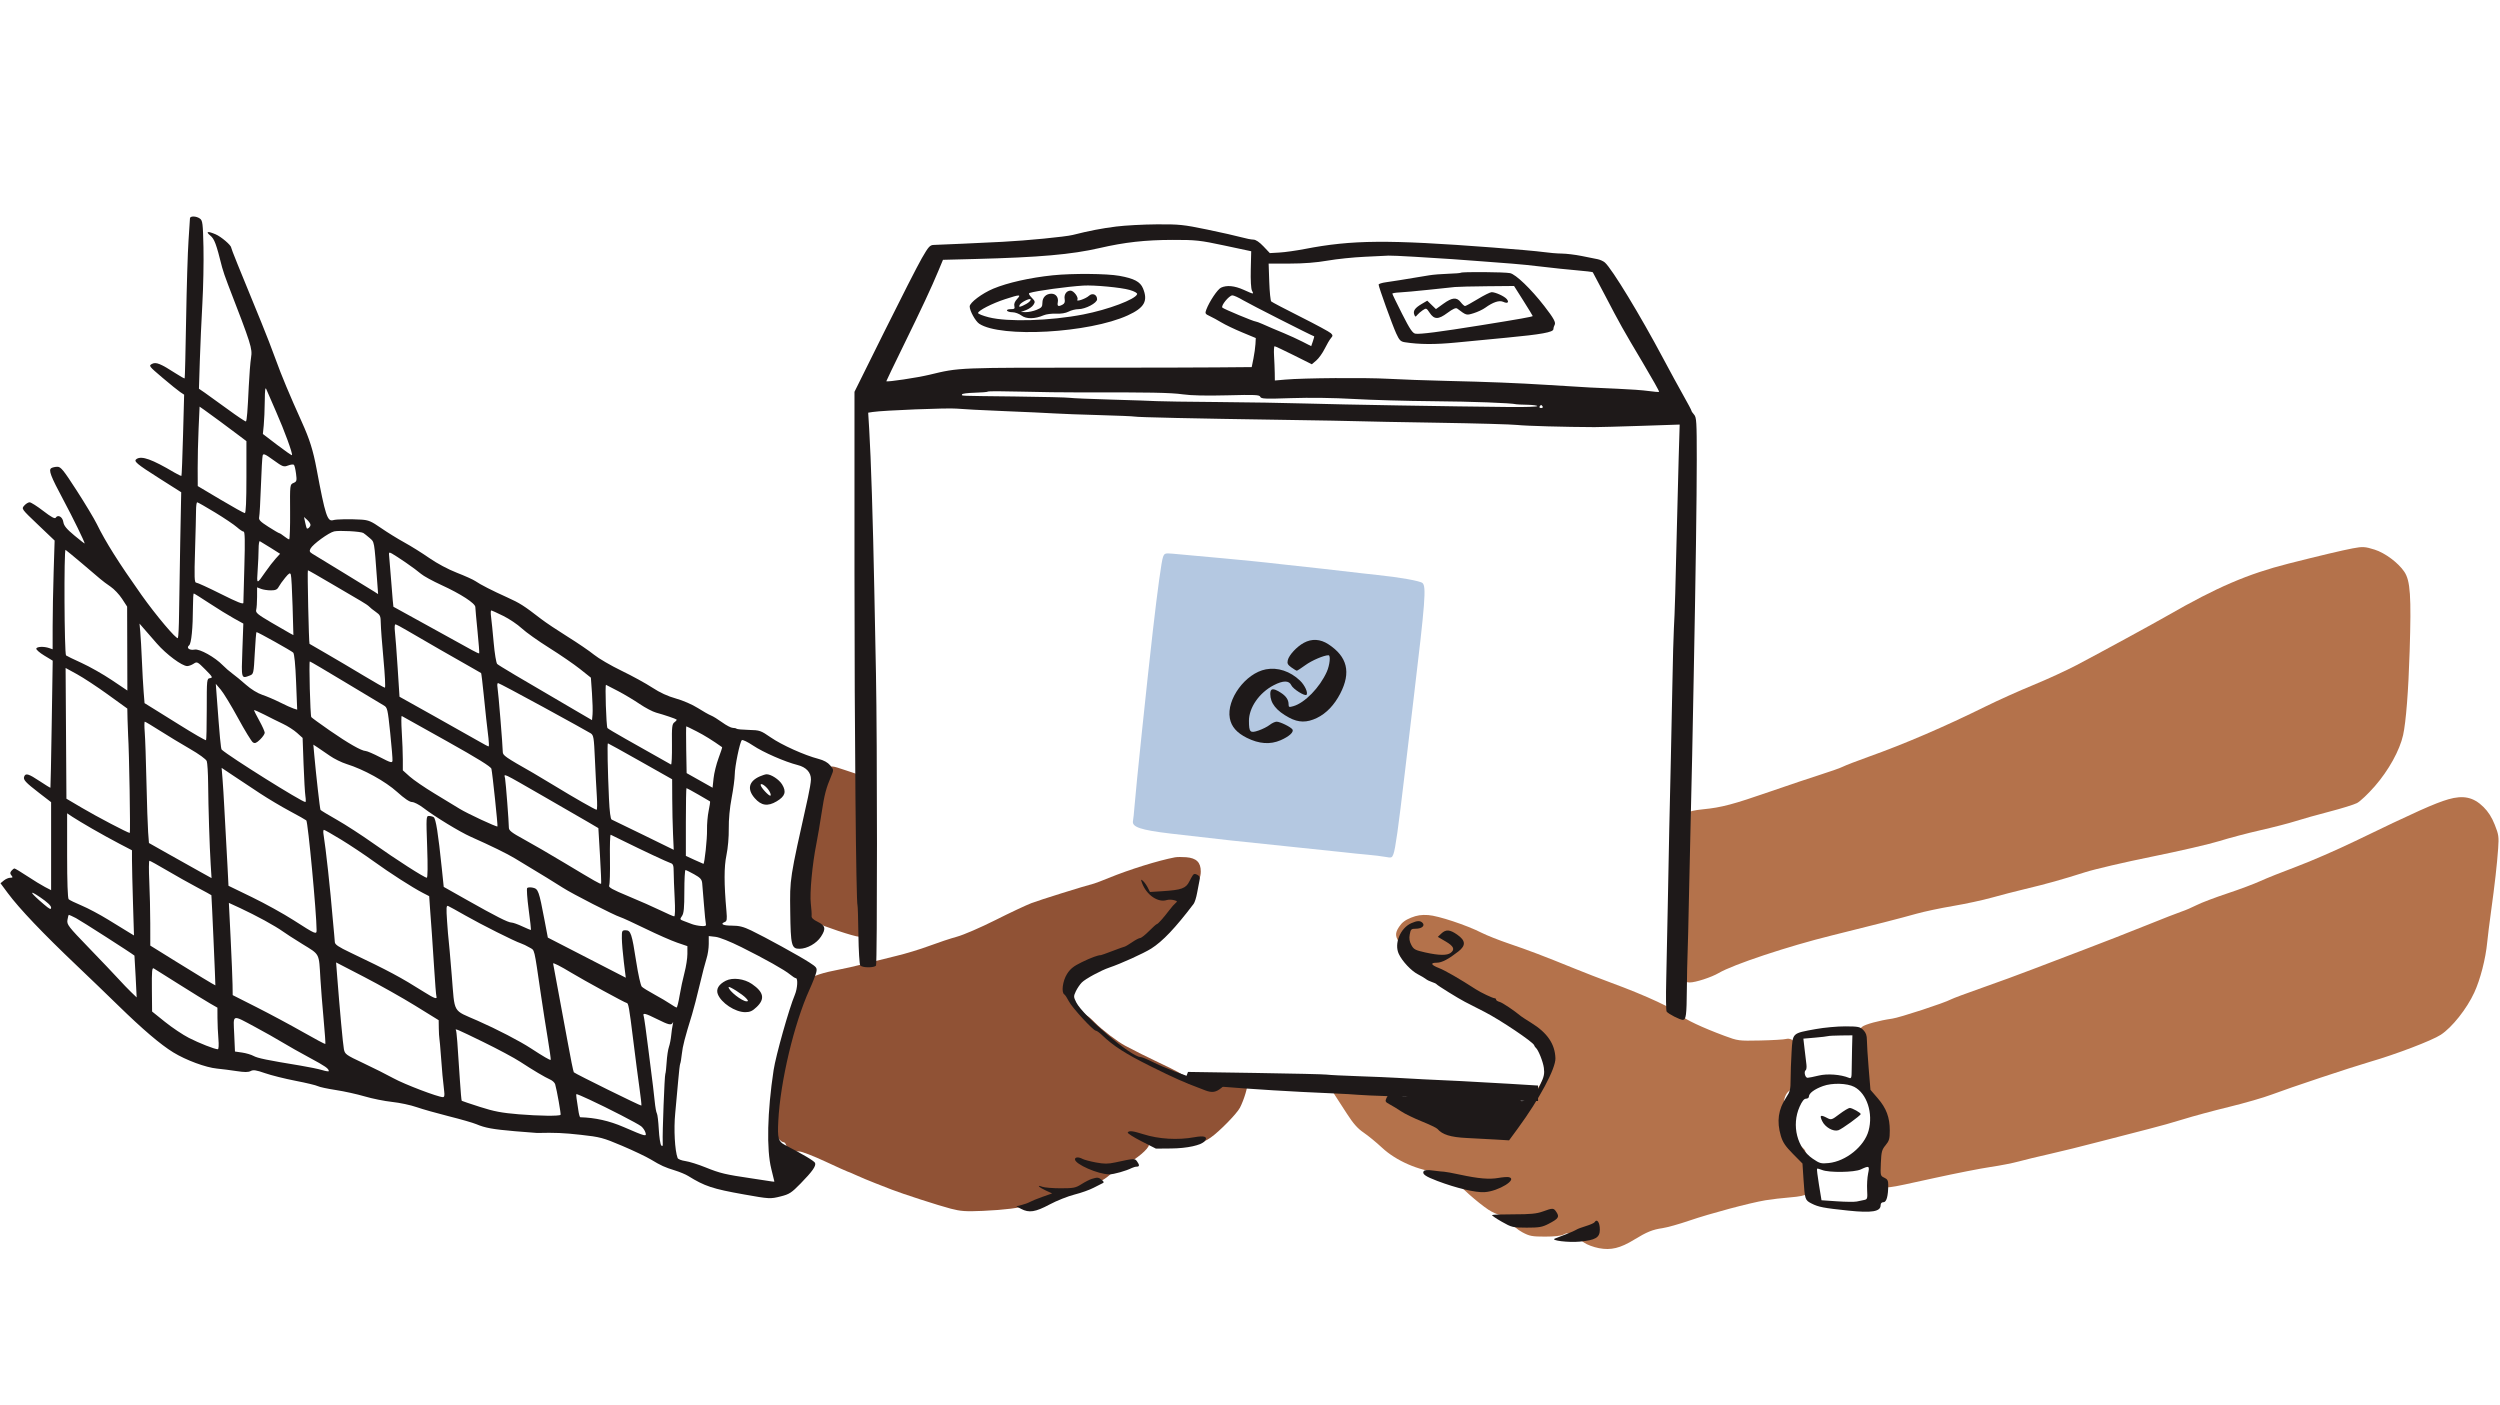 <svg fill="none" height="1440" viewBox="0 0 2562 1440" width="2562" xmlns="http://www.w3.org/2000/svg"><g clip-rule="evenodd" fill-rule="evenodd"><path d="m1191.85 570.844c-1.52 3.992-5.55 33.23-10.39 75.365-5.88 51.231-17.52 162.627-18.85 180.504-.46 6.096-1.15 12.668-1.54 14.603-1.26 6.223 7.87 9.29 38.5 12.928 41.21 4.894 80.82 9.223 125.01 13.666 21.93 2.204 45.51 4.67 52.39 5.479s17.78 1.922 24.23 2.474c6.45.553 14.77 1.571 18.49 2.265 6.32 1.179 6.85 1.002 8.28-2.82 2.03-5.393 4.93-26.107 11.61-82.638 3.03-25.69 7.22-60.959 9.3-78.376 11.71-97.692 12.9-113.29 8.89-116.829-2.42-2.142-23.9-5.958-46.4-8.243-5.16-.524-11.85-1.266-14.86-1.65-9.76-1.241-75.59-8.626-84.44-9.471-4.73-.452-11.06-1.162-14.07-1.58-5.19-.721-79.17-7.721-96.47-9.129-7.57-.616-8.23-.38-9.68 3.452z" fill="#b4c8e1"/><path d="m848.267 787.614c-6.469 5.152-11.878 26.756-14.804 59.12-2.457 27.189-7.589 69.812-9.593 79.681-2.024 9.957-.452 12.578 11.072 18.466 8.466 4.326 40.843 15.063 45.422 15.063 8.042 0 13.824-7.081 10.666-13.056-1.358-2.57-1.822-16.74-1.674-51.064.208-47.643-.611-60.508-5.554-87.218l-2.66-14.375-14.508-4.845c-14.477-4.834-14.517-4.838-18.367-1.772zm355.713 90.999c-17.03 3.235-46.57 12.44-67.81 21.133-6.77 2.768-13.45 5.327-14.86 5.686-10.45 2.668-56.11 16.932-64.32 20.094-5.59 2.152-22.28 10.015-37.1 17.474-14.84 7.472-32.39 15.057-39.091 16.892-6.688 1.83-19.548 6.097-28.578 9.479-9.03 3.384-24.159 7.987-33.62 10.229-9.46 2.244-23.886 5.827-32.056 7.961-8.17 2.136-22.596 5.371-32.056 7.187-14.704 2.822-26.565 7.542-24.397 9.702.342.34-.809 3.47-2.555 6.95-7.12 14.2-20.678 60.94-24.67 85.06-2.203 13.31-5.76 31.65-7.907 40.77-3.286 13.94-3.608 17.33-2.036 21.37 2.241 5.77 7.435 11.93 10.053 11.93 1.04 0 2.256 1.42 2.703 3.15.914 3.54 6.922 6.35 13.555 6.35 2.43 0 14.37 4.63 26.534 10.29 12.166 5.66 22.426 10.3 22.801 10.3s4.397 1.7 8.937 3.78c4.541 2.08 13.182 5.7 19.202 8.04 6.02 2.35 13.761 5.36 17.201 6.71 11.429 4.46 48.3 16.37 60.505 19.53 10.159 2.64 15.266 2.99 32.835 2.23 21.79-.93 39.97-3.22 42.67-5.36.88-.7 4.41-1.78 7.85-2.39 3.44-.62 12.59-3.29 20.33-5.93s17.24-5.71 21.11-6.81c3.87-1.11 10.56-3.48 14.86-5.29s9.79-3.7 12.21-4.2c2.41-.51 7.34-3.6 10.94-6.87 3.61-3.27 10.77-7.98 15.91-10.46 11.14-5.39 24.26-16.39 24.27-20.35 0-3.83.87-3.99 25.41-4.71 18.04-.53 21.5-.26 21.5 1.67 0 3.5 8.24 1.27 16.43-4.44 8.88-6.18 26.91-24.61 30-30.66 4.28-8.39 8.35-22.09 7.43-25.04-1.06-3.37-2.51-3.5-32.75-2.99-23.16.39-22.93.45-39.1-8.93-1.72-1-10.16-5.17-18.76-9.26-14.11-6.73-21.84-10.58-34.21-17.08-7.92-4.16-23.67-16.15-31-23.59-4.07-4.14-8.05-7.52-8.83-7.52s-4.74-3.94-8.8-8.75c-7.97-9.45-10.85-19.1-7.08-23.71 2.81-3.42 15.23-10.02 26.83-14.252 37.44-13.658 55.96-22.534 59.98-28.749 1.6-2.475 7.59-9.507 13.31-15.626 6.3-6.736 14.82-18.689 21.6-30.292 9.38-16.039 11.2-20.314 11.2-26.204 0-9.409-4.49-13.787-15-14.632-4.22-.339-9.43-.281-11.58.128z" fill="#905235"/><path d="m2411.25 561.91c-11.1 2.116-33.67 7.472-65.93 15.654-41.74 10.584-73.48 24.219-124.06 53.297-14.5 8.34-67.81 37.382-93.04 50.687-10.32 5.442-30.37 14.657-44.56 20.478-14.2 5.818-36.01 15.618-48.48 21.775-42.86 21.159-82.99 38.422-120.58 51.856-11.7 4.183-23.31 8.659-25.8 9.945-2.48 1.285-12.61 4.897-22.5 8.026s-33.11 10.93-51.6 17.336c-38.93 13.487-50.32 16.504-69.35 18.385-8.8.869-14.71 2.248-16.23 3.785-1.98 2.003-2.62 10.926-3.72 52.036-.74 27.289-2.05 60.143-2.93 73.004-2.38 34.811-2.15 42.906 1.26 46.036 1.58 1.44 5.12 2.62 7.87 2.62 5.99 0 22.37-5.33 29.76-9.694 14.81-8.74 71.16-27.459 115.88-38.498 42.96-10.602 70.45-17.654 86.79-22.263 7.74-2.184 24.54-5.74 37.33-7.903 12.8-2.163 30.74-6.03 39.88-8.595 9.14-2.563 24.35-6.499 33.81-8.746 21.6-5.129 38.83-9.945 61.77-17.271 9.89-3.158 40.85-10.375 68.8-16.038 27.96-5.664 58.92-12.827 68.81-15.919 9.89-3.093 28.76-8.072 41.93-11.065 13.18-2.991 29.53-7.222 36.34-9.4 6.81-2.179 22.42-6.563 34.68-9.743 12.27-3.181 24.9-7.103 28.06-8.716 3.17-1.615 11.37-9.366 18.23-17.226 14.22-16.305 25.56-36.786 29.04-52.474 2.96-13.354 5.45-45.276 6.71-86.08 1.76-56.675.72-72.039-5.51-81.32-6.15-9.159-19.74-19.283-30.39-22.64-9.79-3.086-12.27-3.233-22.27-1.329zm97.74 257.232c-13.58 3.921-33.89 13.03-95.39 42.786-18.49 8.946-45.41 20.671-59.82 26.053-14.41 5.383-31.3 12.13-37.53 14.992-6.23 2.865-21.46 8.566-33.85 12.67-12.38 4.105-26.45 9.458-31.27 11.898s-11.57 5.35-15.01 6.466c-3.44 1.117-20.33 7.708-37.53 14.648s-45 17.802-61.77 24.138c-16.77 6.337-41.05 15.593-53.95 20.573-12.9 4.978-36.14 13.504-51.66 18.934-15.51 5.44-29.83 10.78-31.83 11.86-6.85 3.71-52.55 18.67-60.37 19.76-13.14 1.84-28 5.91-30.86 8.45-2.45 2.18-2.63 5.04-1.84 28.71.85 25.16 1.05 26.47 4.73 30.4 10.57 11.28 18.76 49.66 12.18 57.03-2.5 2.8-6.62 30.17-5.61 37.34.3 2.16 3.15 5.05 7.56 7.67 8.31 4.93 3.82 5.42 57.63-6.38 21.5-4.72 47.18-9.76 57.07-11.21s22.91-4 28.93-5.66c6.02-1.67 20.25-5.1 31.62-7.64s34.59-8.28 51.6-12.76c17.01-4.49 39.38-10.26 49.7-12.83 10.32-2.58 26.5-7.12 35.96-10.1 9.46-2.97 30.35-8.61 46.42-12.53 16.06-3.91 35.8-9.61 43.86-12.67 17.95-6.8 81.26-27.9 100.49-33.49 26.98-7.83 63.83-21.89 72.87-27.81 11.56-7.56 26.66-26.61 34.34-43.32 6.2-13.48 11.62-34.557 13.23-51.456.54-5.661 2.31-19.911 3.94-31.668 3.79-27.446 6.12-48.11 7.28-64.584.84-11.932.53-14.133-3.49-24.239-3.04-7.64-6.65-13.32-11.56-18.169-10.21-10.08-20.57-12.338-36.07-7.862zm-1063.01 121.308c-5.97 2.396-9.38 5.011-12.25 9.41-4.37 6.679-4.11 10.021 1.41 17.944 3.88 5.58 41.3 30.52 64.47 42.976 9.46 5.08 18.96 10.47 21.11 11.97s7.07 3.66 10.94 4.8c7.58 2.23 23.04 14.1 41.72 32.02 9.72 9.33 11.46 11.85 12.9 18.69.92 4.34 1.66 10.18 1.63 12.96-.07 6.72-17.34 34.53-32.59 52.47-11.23 13.21-11.7 13.56-18.42 13.56-3.8 0-9.34 1.03-12.32 2.29-4.95 2.1-6.66 1.97-19.89-1.52-20.64-5.45-28.91-8.62-53.17-20.44-16.28-7.93-21.5-11.19-21.5-13.43 0-8.2-14.12-14.21-33.72-14.34-4.36-.04-11.91-.81-16.78-1.72-14.79-2.77-19.11 2.59-11.5 14.24 2.02 3.1 7.61 11.74 12.43 19.2 6.42 9.97 10.95 15.07 17.04 19.19 4.56 3.09 13.05 10.06 18.86 15.48 14.38 13.41 37.44 23.46 58.01 25.29 14.2 1.25 14.5 1.41 19.05 9.91 2.47 4.62 20.62 20.72 31.92 28.32 3.83 2.57 9.6 5.11 12.82 5.63 4.56.74 6.74 2.3 9.86 7.07 2.42 3.71 7.23 7.84 12.2 10.49 7.3 3.89 9.85 4.37 23.21 4.38 9.58 0 16.43-.76 18.93-2.12 3.46-1.87 4.66-1.72 10.01 1.25 3.35 1.86 8.36 5.04 11.13 7.08s9.57 4.58 15.11 5.63c12.29 2.35 21.75.07 36.14-8.74 12.89-7.89 18.9-10.33 28.93-11.77 4.73-.68 17.05-4.12 27.37-7.66 21.53-7.37 62.11-18.22 78.18-20.91 6.02-1.01 17.48-2.35 25.46-2.98 9.24-.73 15.31-1.97 16.71-3.42 1.81-1.86 1.97-5.82.88-22.07-.74-10.88-1.77-20.89-2.3-22.25-.53-1.35-2.94-3.63-5.36-5.08-10.19-6.1-18.49-26.47-16.95-41.63.99-9.69 2.97-13.37 9.11-16.93 4.69-2.73 6.27-9.4 2.74-11.61-1.72-1.08-.9-21.77 1.19-30.21 1.28-5.18-4.74-10.64-10.11-9.17-2.29.63-14.31 1.35-26.71 1.6-22.19.46-22.76.38-36.75-4.82-22.4-8.32-40.49-16.83-44.13-20.75-6.01-6.47-35.47-20.22-72.49-33.83-9.89-3.64-26.78-10.188-37.53-14.562-30.95-12.589-46.33-18.438-66.46-25.27-10.32-3.504-22.99-8.522-28.15-11.15-15.3-7.798-44.47-17.473-54.73-18.16-6.97-.465-11.51.227-17.66 2.692z" fill="#b4724b"/><path d="m194.668 223.802c-.003 1.089-.66 11.242-1.46 22.563-.803 11.321-1.914 47.657-2.471 80.75-.557 33.09-1.231 60.384-1.497 60.654-.265.269-4.253-1.946-8.863-4.925-15.835-10.227-20.534-12.122-24.6-9.918-3.539 1.918-3.264 2.285 10.639 14.095 7.852 6.669 16.077 13.323 18.282 14.786l4.006 2.657-1.116 41.286c-.615 22.707-1.351 41.55-1.638 41.873-.286.325-3.541-1.197-7.236-3.378-22.942-13.551-33.39-17.315-38.673-13.931-3.537 2.266-.509 4.847 23.683 20.193l21.987 13.946-.997 50.668c-.549 27.867-1.095 61.119-1.214 73.894-.117 12.773-.658 23.951-1.199 24.839-1.195 1.956-22.615-23.397-37.267-44.107-23.551-33.287-36.791-54.3-45.799-72.686-2.685-5.48-11.969-20.937-20.629-34.348-13.676-21.179-16.281-24.382-19.817-24.362-2.239.015-5.032.642-6.208 1.395-3.065 1.968-.749 8.064 12.394 32.624 9.692 18.109 21.8 42.876 21.8 44.592 0 .331-4.749-3.355-10.555-8.194-8.098-6.748-10.736-9.978-11.337-13.872-.819-5.317-5.606-7.943-7.831-4.297-.815 1.335-4.661-.779-12.686-6.97-6.335-4.886-12.644-8.884-14.022-8.884-1.378 0-3.845 1.514-5.484 3.365-2.977 3.363-2.973 3.371 14.072 19.602l17.049 16.239-1.006 32.251c-.553 17.74-1.013 42.811-1.023 55.714l-.016 23.462-3.518-1.221c-5.337-1.852-12.525-1.596-13.227.472-.343 1.012 3.301 4.217 8.098 7.122l8.721 5.282-1.013 64.921c-.558 35.707-1.151 65.089-1.318 65.295-.167.205-5.109-2.823-10.982-6.729-11.421-7.597-14.475-8.5-15.912-4.707-1.229 3.242 1.221 5.923 15.44 16.883l12.149 9.364v45.086 45.088l-6.256-3.231c-3.44-1.779-11.623-6.78-18.183-11.117-6.56-4.335-12.455-7.884-13.099-7.884-.644 0-2.047 1.069-3.118 2.375-1.553 1.896-1.553 2.855 0 4.75 1.62 1.978 1.42 2.375-1.199 2.375-1.729 0-4.694 1.27-6.586 2.822l-3.44 2.82 7.451 10.038c11.909 16.042 35.815 41.162 70.971 74.572 12.369 11.756 31.337 30.016 42.15 40.576 25.079 24.49 43.531 40.21 56.505 48.15 13.093 8.01 33.34 15.51 44.871 16.61 4.94.47 13.977 1.63 20.083 2.57 8.141 1.26 11.98 1.24 14.396-.07 2.641-1.43 5.56-1 14.7 2.19 6.272 2.18 20.327 5.7 31.232 7.82 10.905 2.11 21.182 4.58 22.835 5.47 1.655.9 9.97 2.69 18.483 3.99 8.512 1.3 21.809 4.24 29.55 6.52 7.74 2.29 20.406 4.84 28.147 5.67 7.74.82 18.999 3.22 25.019 5.33 6.02 2.1 20.887 6.31 33.035 9.36 12.149 3.04 24.809 6.68 28.133 8.09 9.173 3.87 16.769 5.26 39.764 7.25 11.571 1 21.742 1.8 22.602 1.78 18.749-.43 26.894-.08 44.788 1.9 19.834 2.19 22.797 2.98 42.22 11.21 11.489 4.87 24.758 11.18 29.489 14.02 10.639 6.41 14.15 8 25.019 11.36 4.73 1.46 10.711 3.97 13.292 5.57 17.013 10.55 25.068 13.22 57.075 18.91 26.379 4.69 27.081 4.73 37.827 2.02 8.794-2.21 11-3.64 20.293-13.16 12.138-12.43 16.05-17.98 14.871-21.09-.738-1.95-11.79-8.55-30.953-18.48-6.754-3.5-7.633-6.69-6.743-24.44 2.025-40.42 16.139-99.86 32.028-134.88 3.235-7.13 6.344-15.099 6.908-17.702.953-4.389.421-5.125-7.282-10.102-10.25-6.62-45.326-25.904-59.354-32.628-8.12-3.894-12.472-4.981-19.937-4.981-9.12 0-12.363-1.736-7.079-3.788 2.023-.787 2.311-2.749 1.592-10.857-2.546-28.709-2.546-45.423.001-57.642 1.505-7.225 2.496-18.632 2.369-27.259-.136-9.231.97-21.073 2.929-31.351 1.731-9.085 3.167-19.865 3.189-23.958.043-8.184 5.193-33.179 7.258-35.233.716-.712 5.875 1.761 11.466 5.494 10.486 7.004 32.662 16.698 45.779 20.016 8.732 2.207 13.67 7.578 13.581 14.768-.035 2.712-1.412 10.988-3.064 18.39-18.992 85.187-18.573 82.486-18.151 117.169.42 34.557 1.291 38.028 9.534 37.966 7.815-.057 17.421-5.486 21.939-12.397 5.334-8.163 4.613-11.374-3.436-15.277-4.441-2.155-6.409-4.061-6.153-5.966.206-1.54-.156-7.241-.805-12.667-1.264-10.569 1.517-40.448 5.706-61.327 1.31-6.531 3.731-20.781 5.377-31.667 2.86-18.907 4.518-25.217 10.058-38.298 2.388-5.642 2.346-5.993-1.277-10.352-2.498-3.006-6.54-5.237-12.1-6.677-14.194-3.679-37.544-14.184-48.807-21.962-10.257-7.082-11.282-7.434-22.433-7.704-6.427-.157-12.088-.691-12.577-1.188-.491-.497-2.275-.904-3.964-.904s-6.554-2.532-10.809-5.627c-4.255-3.096-9.413-6.275-11.465-7.065-2.051-.789-8.153-4.242-13.56-7.673-5.586-3.545-15.234-7.733-22.341-9.698-8.344-2.309-16.416-6.028-24.238-11.169-6.45-4.241-20.644-12.024-31.541-17.297-10.898-5.274-23.564-12.653-28.147-16.397-4.584-3.745-16.777-12.067-27.098-18.494-10.321-6.425-22.511-14.576-27.091-18.112-17.836-13.772-21.824-16.315-34.676-22.117-15.79-7.128-27.465-13.097-32.838-16.788-2.15-1.477-10.669-5.317-18.932-8.534-8.828-3.438-20.434-9.627-28.147-15.011-7.218-5.036-18.753-12.248-25.634-16.026-6.88-3.777-17.69-10.468-24.021-14.868-9.914-6.891-12.735-8.075-20.329-8.541-11.41-.7-25.346-.442-28.491.529-6.047 1.864-8.164-4.619-17.091-52.325-3.597-19.222-7.129-30.455-15.187-48.293-12.561-27.806-20.911-47.797-26.786-64.126-3.447-9.58-10.074-26.68-14.727-38.001-23.006-55.974-30.849-75.436-30.849-76.545 0-2.435-10.322-11.238-15.978-13.626-8.276-3.496-10.548-2.942-5.408 1.317 4.241 3.514 6.028 8.332 12.11 32.645.761 3.047 3.452 10.885 5.978 17.417 23.94 61.896 25.151 65.723 23.681 74.867-.767 4.765-1.836 18.192-2.379 29.837-1.18 25.312-1.94 34.728-2.885 35.683-.386.391-8.696-5.152-18.466-12.319-9.77-7.166-20.447-14.866-23.728-17.111l-5.964-4.08.893-28.501c.493-15.675 1.672-42.181 2.623-58.901.95-16.72 1.455-42.621 1.121-57.555-.549-24.519-.898-27.369-3.603-29.37-3.717-2.754-10.214-2.904-10.219-.239zm949.182 8.358c-14.96 1.894-27.54 4.329-44.57 8.631-7.38 1.865-47.53 5.787-71.93 7.026-20.88 1.06-63.934 3.005-70.283 3.174-4.089.109-5.476 1.636-12.358 13.582-4.262 7.403-21.542 41.247-38.395 75.21l-30.644 61.751v185.254c0 161.874 1.618 338.742 3.121 341.204.277.454.683 14.002.905 30.106s1.076 30.173 1.899 31.26c1.904 2.523 14.625 2.594 16.154.089 1.334-2.187 1.287-232.028-.062-298.949-.501-24.819-1.27-63.651-1.711-86.293-1.371-70.457-3.418-134.895-5.218-164.274l-1.043-17.021 4.705-.729c10.596-1.642 77.312-4.313 85.815-3.436 5.04.52 26.845 1.66 48.465 2.535 21.62.874 44.94 1.95 51.82 2.39s27.64 1.216 46.13 1.722c18.49.509 34.67 1.183 35.96 1.5 2.93.722 61.33 2.014 150.9 3.339 37.84.561 73.38 1.21 78.97 1.443 5.59.232 42.18.931 81.31 1.551 39.13.619 75.7 1.65 81.26 2.29 8.48.974 48.96 2.103 79.02 2.204 4.3.014 25.7-.572 47.54-1.3l39.72-1.325-1.02 33.888c-.57 18.638-1.39 50.632-1.83 71.097-1.2 55.296-2.26 91.268-3.08 103.71-.39 6.096-1.1 32.459-1.57 58.585-.47 26.125-1.18 60.682-1.58 76.793-1.01 40.594-2.2 97.174-3.14 149.628-.43 24.383-1.14 58.228-1.56 75.205-.43 16.99-.24 31.67.4 32.65 1.52 2.28 13.67 8.52 16.59 8.52 3.31 0 3.91-4.6 4.14-31.67.12-13.49.44-29.525.73-35.621.28-6.096.96-33.884 1.5-61.751.54-27.868 1.31-61.712 1.7-75.21s1.08-43.424 1.52-66.501c.45-23.078 1.16-59.416 1.57-80.752 2.01-103.626 3.14-183.683 3.14-222.694 0-38.713-.27-43.286-2.74-46.042-1.5-1.684-2.73-3.514-2.73-4.067 0-.554-3.75-7.623-8.33-15.71-4.57-8.086-13.82-25.033-20.53-37.66-23.77-44.684-52.49-91.957-59.82-98.466-1.54-1.367-4.91-2.903-7.49-3.416s-9.97-1.996-16.42-3.296c-6.45-1.302-15.6-2.407-20.33-2.459s-13.17-.759-18.76-1.569c-5.59-.812-29.17-2.915-52.39-4.676-107.47-8.145-143.56-7.85-192.33 1.574-8.6 1.663-20.14 3.285-25.65 3.608l-10.01.588-6.53-6.904c-4.17-4.4-7.91-6.909-10.32-6.922-2.08-.01-7.66-1.1-12.39-2.424-4.73-1.322-20.5-4.877-35.06-7.898-24.14-5.013-28.65-5.478-51.6-5.322-13.83.095-32.53 1.109-41.56 2.25zm111.02 19.474 27.37 5.838-.45 18.593c-.27 11.082.23 19.872 1.23 21.759 2.09 3.965 2.19 3.973-8.45-.792-9.46-4.237-17.3-4.998-23.24-2.258-3.59 1.657-11.97 14.179-15.14 22.611-1.43 3.809-1.12 4.387 3.48 6.503 2.77 1.278 8.2 4.237 12.07 6.577s13.37 6.888 21.11 10.108l14.08 5.854-.33 6.178c-.18 3.398-1.12 10.097-2.08 14.887l-1.76 8.709-36.23.308c-19.92.171-70.35.296-112.07.279-155.355-.065-150.616-.255-182.168 7.307-12.59 3.016-43.11 7.589-43.992 6.59-.113-.128 7.646-16.266 17.246-35.86 19.155-39.104 28.788-59.71 36.055-77.138l4.764-11.429 32.838-.839c65.647-1.677 99.097-4.617 127.647-11.218 25.75-5.955 46.75-8.297 74.85-8.353 23.86-.047 27.87.39 53.17 5.786zm194.68 11.495c33.17 1.995 47.36 2.958 68.81 4.663 10.32.821 24.39 1.896 31.27 2.39 6.88.492 20.96 1.925 31.28 3.184s25.99 2.897 34.82 3.641c8.83.745 16.29 1.636 16.56 1.981.28.345 5.89 10.959 12.48 23.586 15.46 29.66 18.29 34.703 38.9 69.347 9.48 15.933 16.95 29.26 16.6 29.615s-5.19-.016-10.74-.823c-5.56-.806-19.96-1.855-32-2.328-22.4-.88-29-1.241-71.15-3.895-31.52-1.982-61.34-3.172-104.77-4.177-19.35-.446-45.74-1.403-58.64-2.122-23.92-1.336-86.87-.848-105.94.821l-10.56.924-.1-7.66c-.07-4.212-.38-12.111-.71-17.555-.33-5.442-.07-9.896.57-9.896s9.49 4.156 19.66 9.237l18.49 9.238 4.58-3.902c2.52-2.147 6.38-7.549 8.59-12.008s5.07-9.323 6.36-10.808c2.08-2.402 2.08-2.966 0-5.081-1.3-1.309-15.28-8.872-31.07-16.806s-29.33-15.035-30.08-15.781c-.76-.744-1.66-9.781-2.02-20.077l-.64-18.722h21.56c14.16 0 27.46-1.037 38.76-3.021 9.46-1.661 26.7-3.442 38.31-3.958 11.61-.517 22.52-1.045 24.24-1.178 1.72-.132 13.68.395 26.58 1.171zm47.55 16.372c-.37.372-6.16.839-12.86 1.037-6.71.198-15.5.911-19.53 1.581-29.2 4.857-37.95 6.262-44.48 7.144-4.08.552-7.42 1.64-7.42 2.419 0 2.356 13.99 41.187 18.01 49.998 3.22 7.027 4.52 8.349 8.9 9.041 14.78 2.334 31.02 2.419 52.84.282 13.33-1.308 36.55-3.542 51.6-4.969 35.37-3.349 47.68-5.58 47.73-8.65.03-1.293.59-3.227 1.25-4.297 1.56-2.524-.77-6.821-10.53-19.409-13.63-17.593-29.23-32.593-35.13-33.786-5.73-1.16-49.29-1.497-50.38-.391zm-418.15 2.616c-23.22 2.394-46.49 7.616-60.98 13.687-11.63 4.872-24.24 14.361-24.24 18.242 0 4.476 5.891 15.13 9.79 17.717 22.17 14.683 112.73 9.565 152.31-8.605 16.98-7.798 20.85-14.7 15.51-27.655-2.81-6.796-9.04-10.099-24.24-12.844-12.9-2.331-48.07-2.61-68.15-.542zm78.68 15.007c5.03 1.469 8.07 3.187 7.7 4.339-1.72 5.31-29.55 15.8-55.1 20.772-33.94 6.604-77.33 7.91-96.95 2.916-6.02-1.531-10.95-3.494-10.95-4.362 0-2.491 14.49-9.909 27.84-14.249 15.17-4.932 16.61-4.943 12.11-.084-2.31 2.486-3.31 5.048-2.77 7.126.71 2.729.11 3.242-3.8 3.242-2.69 0-4.23.664-3.67 1.584.53.871 3.07 1.583 5.63 1.583s6.7 1.523 9.18 3.385c4.96 3.713 13.69 3.598 22.72-.301 2.58-1.113 8.31-1.846 12.72-1.627 4.98.245 9.86-.559 12.83-2.114 2.63-1.381 7.14-2.51 10.01-2.51 7.22 0 19.17-6.309 19.17-10.119 0-4.832-4.72-6.894-8.29-3.621-3.42 3.13-13.45 6.55-11.93 4.069 1.46-2.395-3.73-9.329-6.99-9.329-4.12 0-6.91 4.05-6.02 8.756.53 2.803-.09 4.487-2.06 5.55-4.49 2.435-5.77 1.808-4.97-2.44.92-4.863-1.97-8.699-6.54-8.699-5.45 0-9.23 3.773-9.23 9.21 0 4.217-.85 5.251-6.03 7.349-3.31 1.342-8.3 2.387-11.07 2.321l-5.06-.121 5.35-1.957c2.94-1.076 6.35-3.483 7.57-5.348 2.02-3.077 1.85-3.772-1.81-7.478-2.64-2.673-3.37-4.31-2.1-4.73 6.52-2.16 38.5-6.554 55.11-7.572 10.98-.673 38.81 1.945 47.4 4.459zm403.55 11.085c5.26 8.324 9.56 15.368 9.56 15.655 0 .703-13.27 3.065-53.16 9.472-42.45 6.814-62.33 9.372-67.02 8.621-2.94-.472-5.69-4.543-13.68-20.318-5.5-10.849-10-20.157-10-20.683s3.34-1.104 7.43-1.283c4.08-.18 17.28-1.377 29.32-2.663 12.04-1.284 24.35-2.581 27.36-2.882 3.01-.3 17.88-.661 33.05-.801l27.57-.253zm-46.8-1.703c-6.42 3.904-12.26 7.11-13 7.125-.74.014-2.72-1.755-4.41-3.932-4.18-5.372-8.7-4.978-17.77 1.55l-7.65 5.509-4.45-4.312-4.44-4.311-5.73 3.366c-6.89 4.047-9.02 7.101-7.58 10.894.94 2.492 1.3 2.546 2.98.446 1.05-1.312 3.6-3.518 5.65-4.9 3.6-2.42 3.86-2.325 7.09 2.538 4.72 7.112 8.9 7.145 18.31.147 5.42-4.03 8.6-5.459 9.92-4.468 9.62 7.218 9.29 7.125 16.86 4.82 3.95-1.205 9.3-3.715 11.89-5.579 8.12-5.858 14.45-7.931 18.51-6.061 4.43 2.046 6.33.524 3.55-2.859-2.34-2.855-11.56-7.072-15.46-7.072-1.44 0-7.86 3.194-14.27 7.099zm-240.38 1.214c6.19 3.721 69.11 35.683 72.75 36.953.21.076-.37 2.37-1.31 5.098l-1.71 4.959-8.85-4.52c-4.88-2.486-13.43-6.416-19.02-8.733-11.27-4.666-13.81-5.752-22.13-9.449-3.14-1.395-6.23-2.537-6.86-2.537-2.04 0-32.74-12.796-34.18-14.252-1.81-1.82 6.79-12.397 10.2-12.551 1.4-.063 6.4 2.203 11.11 5.032zm-219.38 1.724c-1.24 1.126-4.15 2.858-6.48 3.853-3.62 1.551-4.09 1.456-3.28-.676.94-2.483 10.03-7.23 11.33-5.918.38.384-.33 1.617-1.57 2.741zm-771.647 112.562c8.564 19.386 17.309 43.332 16.222 44.43-.327.331-7.167-4.416-15.198-10.548l-14.605-11.152.894-8.934c.493-4.914.965-16.059 1.05-24.767.117-11.942.528-14.889 1.673-11.988.835 2.115 5.318 12.447 9.964 22.959zm824.907-19.865c69.11-.214 92.26.223 104.27 1.968 8.3 1.208 24.29 1.56 45.63 1.004 28.41-.74 32.98-.532 33.76 1.539.79 2.076 5.02 2.254 31.77 1.339 18.63-.638 43.86-.302 63.69.847 18.07 1.045 54.66 2.084 81.32 2.307 40.27.338 80.5 1.816 85.61 3.147.65.167 5.75.394 11.34.503s10.16.732 10.16 1.385c0 .654-12.49 1.071-27.75.927-59.78-.564-173.45-2.516-208.37-3.58-20.21-.615-61.37-1.307-91.48-1.536-30.1-.231-58.1-.637-62.23-.903s-24.89-.973-46.13-1.574c-21.24-.598-40.69-1.425-43.22-1.838s-27.86-1.027-56.29-1.366c-60.092-.714-54.048-.471-54.048-2.177 0-.749 5.787-1.503 12.86-1.676 7.068-.172 13.228-.699 13.678-1.173.46-.472 15.6-.453 33.66.044 18.07.498 45.86.863 61.77.813zm473.03 14.435c.53.871-.18 1.584-1.57 1.584s-2.09-.713-1.56-1.584 1.23-1.583 1.56-1.583 1.03.712 1.57 1.583zm-1354.964 15.577c6.45 4.782 15.069 11.217 19.155 14.301l7.428 5.607v36.883c0 24.715-.543 36.884-1.642 36.884-.904 0-12.127-6.233-24.941-13.854l-23.298-13.854-.074-18.209c-.04-10.015.385-28.333.943-40.707l1.017-22.496 4.842 3.377c2.663 1.857 10.119 7.288 16.57 12.068zm69.318 44.879c2.655-1.015 5.341-1.317 5.97-.671.627.646 1.596 4.737 2.155 9.092.93 7.264.713 8.046-2.64 9.5-3.645 1.58-3.654 1.651-3.449 29.688.112 15.457-.321 28.105-.962 28.105-.643 0-2.956-1.425-5.143-3.167-2.186-1.742-4.41-3.167-4.94-3.167s-5.573-2.946-11.207-6.549c-8.388-5.366-10.099-7.155-9.45-9.896.435-1.841 1.243-16.172 1.797-31.847.554-15.676 1.353-29.749 1.776-31.275.657-2.361 2.296-1.672 11.018 4.63 9.592 6.93 10.554 7.285 15.075 5.557zm-74.821 48.165c9.445 5.746 19.496 12.513 22.338 15.04 2.841 2.526 5.954 4.592 6.919 4.592 1.273 0 1.476 9.652.741 35.23-.555 19.377-1.016 36.341-1.024 37.7-.013 1.83-5.988-.525-23.08-9.094-12.687-6.359-24.054-11.568-25.262-11.574-1.85-.01-2.038-5.219-1.187-32.866.555-18.071 1.016-36.596 1.024-41.167.008-4.572.543-8.312 1.187-8.31.644 0 8.901 4.703 18.344 10.449zm97.762 12.659c0 1.998-2.857 4.66-3.831 3.569-.272-.304-1.017-3.048-1.655-6.096l-1.16-5.542 3.323 3.016c1.828 1.66 3.323 3.933 3.323 5.053zm54.109 8.32c.948.566 3.833 2.852 6.413 5.081 5.079 4.391 4.716 2.356 7.723 43.394l1.042 14.196-3.761-2.444c-2.067-1.346-16.425-10.156-31.906-19.579-15.481-9.422-29.742-18.118-31.692-19.325-2.895-1.792-3.245-2.763-1.908-5.293 2.377-4.495 18.73-16.407 24.217-17.638 5.233-1.175 27.187.007 29.872 1.608zm-95.06 15.144 9.791 6.197-4.482 4.886c-2.466 2.687-7.187 8.804-10.492 13.593-9.114 13.202-9.067 13.212-8.024-1.583.522-7.402.959-17.259.97-21.903.012-4.645.567-8.208 1.235-7.917.666.29 5.618 3.318 11.002 6.727zm-193.627 15.711c8.181 6.904 16.744 14.184 19.026 16.177 2.283 1.996 7.077 5.587 10.652 7.982 3.576 2.397 8.858 7.974 11.739 12.395l5.237 8.037.123 43.018.125 43.019-16.014-10.753c-8.807-5.914-22.697-13.789-30.868-17.504-8.17-3.713-15.346-7.188-15.947-7.724-1.78-1.584-2.271-109.279-.493-108.166.848.532 8.236 6.616 16.419 13.519zm332.31-.468c6.02 4.123 12.977 9.284 15.459 11.471 2.483 2.187 11.983 7.396 21.11 11.576 19.68 9.013 34.568 18.676 34.613 22.466.017 1.492 1.029 12.672 2.249 24.845 1.219 12.173 1.992 22.36 1.718 22.637-.273.279-3.573-1.216-7.331-3.318-3.759-2.103-23.369-12.925-43.58-24.049-20.211-11.121-36.868-20.303-37.014-20.401-.147-.1-1.05-10.509-2.007-23.133-.959-12.624-1.991-25.25-2.294-28.059-.515-4.772-.333-4.989 2.789-3.317 1.839.983 8.268 5.16 14.288 9.282zm-76.367 21.563c12.761 7.544 26.367 15.525 30.237 17.737 3.871 2.212 7.741 4.837 8.601 5.833.86.995 3.85 3.394 6.646 5.33 4.605 3.189 5.09 4.291 5.171 11.725.048 4.512 1.302 21.207 2.788 37.101s2.127 28.897 1.423 28.897c-.702 0-10.579-5.606-21.945-12.455-11.367-6.85-28.407-16.923-37.867-22.386-9.461-5.462-17.303-10.011-17.428-10.108-.702-.548-2.347-75.387-1.657-75.387.456 0 11.271 6.172 24.031 13.713zm-39.733 23.065.834 29.655-3.351-1.764c-1.844-.97-10.622-6.042-19.506-11.269-13.901-8.181-16.031-9.972-15.268-12.849.488-1.838.896-7.777.907-13.198l.022-9.857 4.011 1.544c2.206.849 6.755 1.544 10.109 1.544 4.727 0 6.519-.802 7.97-3.563 1.031-1.96 4.046-6.191 6.701-9.404 3.981-4.815 4.996-5.37 5.783-3.166.523 1.471 1.329 16.019 1.788 32.327zm-85.25-2.976c8.397 5.529 19.657 12.475 25.024 15.437l9.754 5.387-.988 27.313c-1.08 29.788-1.226 29.305 7.764 25.844 3.704-1.425 3.851-2.106 4.954-22.959.625-11.82 1.413-21.49 1.751-21.49 1.448 0 35.98 19.306 37.642 21.045 1.165 1.218 2.239 12.206 2.952 30.195l1.123 28.28-3.734-1.175c-2.053-.646-8.308-3.475-13.898-6.287-5.591-2.812-13.786-6.315-18.213-7.782-4.794-1.592-11.525-5.75-16.646-10.288-4.727-4.189-10.957-9.318-13.843-11.395-2.885-2.079-7.358-5.955-9.938-8.614-8.012-8.257-23.8-17.046-28.802-16.033-5.262 1.066-8.941-1.756-5.679-4.352 2.325-1.851 3.876-17.626 3.948-40.115.022-7.185.383-13.063.801-13.063.419 0 7.631 4.524 16.028 10.052zm301.134 12.931c6.181 3.062 14.705 8.799 18.94 12.748 4.234 3.95 16.9 12.953 28.147 20.007 11.246 7.054 25.46 16.815 31.588 21.69l11.14 8.866 1.117 15.833c.614 8.709.878 18.504.588 21.765l-.531 5.93-17.2-10.037c-58.651-34.224-78.393-45.957-79.994-47.539-.994-.982-2.599-10.692-3.565-21.578-.967-10.886-2.167-22.821-2.669-26.521-.502-3.701-.438-6.73.142-6.73s6.114 2.505 12.297 5.566zm-354.995 28.317c9.751 11.164 25.841 23.118 31.115 23.118 1.617 0 4.58-1.087 6.583-2.416 3.501-2.323 3.966-2.091 11.952 5.938 7.41 7.451 7.94 8.409 4.902 8.86-3.368.501-3.406.857-3.406 32.064 0 17.355-.327 31.556-.727 31.556-1.146 0-13.002-6.869-27.446-15.902-7.297-4.561-18.285-11.403-24.419-15.203l-11.154-6.908-.923-11.474c-.508-6.309-1.312-20.735-1.787-32.056-.476-11.321-1.221-24.503-1.658-29.293l-.793-8.708 4.11 4.75c2.259 2.613 8.403 9.666 13.651 15.674zm256.8-13.131c10.847 6.458 54.523 31.564 67.996 39.087 3.871 2.161 7.251 4.107 7.512 4.326.262.217 1.472 10.272 2.69 22.346 2.171 21.51 2.852 27.745 4.868 44.513.549 4.571.588 8.312.084 8.312-.502 0-4.996-2.371-9.987-5.271-4.991-2.899-25.321-14.354-45.179-25.455l-36.101-20.187-1.9-29.566c-1.043-16.259-2.304-32.948-2.801-37.085-.496-4.138-.272-7.521.497-7.521.77 0 6.315 2.926 12.321 6.501zm-63.651 52.916c19.513 11.78 37.238 22.42 39.388 23.644 3.722 2.12 4.039 3.471 6.61 28.064 1.486 14.209 2.541 27.099 2.346 28.643-.308 2.44-1.961 1.973-12.629-3.563-6.751-3.504-13.435-6.392-14.855-6.42-4.263-.084-17.988-7.92-37.054-21.152-9.9-6.874-18.307-12.997-18.68-13.609-1.06-1.737-2.521-57.024-1.508-57.024.498 0 16.87 9.638 36.382 21.417zm-243.3 12.507 19.889 14.369.231 11.084c.127 6.095.4 13.577.608 16.625 1.059 15.572 2.482 99.752 1.686 99.752-1.925 0-33.579-16.595-48.918-25.648l-15.995-9.438-.424-66.992-.424-66.991 11.728 6.435c6.45 3.539 20.679 12.9 31.619 20.804zm446.309 12.904c24.824 13.565 46.611 25.622 48.416 26.797 3.012 1.96 3.368 4.123 4.35 26.403.59 13.346 1.478 30.502 1.977 38.121.499 7.621.395 13.854-.227 13.854-1.432 0-23.61-12.648-43.001-24.523-8.17-5.005-18.021-10.9-21.892-13.101-29.18-16.595-31.274-18.055-31.274-21.795 0-5.684-4.539-61.114-5.41-66.062-.421-2.394-.161-4.355.58-4.355.739 0 21.656 11.098 46.481 24.661zm-312.877 11.336c6.922 12.724 13.757 23.882 15.188 24.795 2.051 1.311 3.606.689 7.351-2.943 2.611-2.534 4.747-5.651 4.747-6.929s-2.462-6.782-5.473-12.232c-3.01-5.451-5.473-10.339-5.473-10.863s4.749 1.506 10.555 4.509c5.807 3.004 14.426 7.282 19.156 9.508 4.73 2.225 11.179 6.367 14.328 9.206l5.73 5.162.972 26.917c.535 14.805 1.389 29.59 1.899 32.855.509 3.266.486 5.938-.052 5.938-3.589 0-77.505-46.282-85.71-53.667-.937-.842-1.978-12.008-5.258-56.377l-.819-11.084 5.135 6.036c2.824 3.319 10.799 16.445 17.724 29.169zm389.646-27.666c6.219 3.26 16.046 9.147 21.838 13.08s13.371 7.923 16.841 8.865c7.995 2.171 20.176 6.292 21.051 7.124.367.348-.61 1.58-2.171 2.736-2.517 1.863-2.81 4.469-2.596 23.052.133 11.524-.297 20.656-.957 20.295-.66-.359-7.532-4.24-15.272-8.623-7.741-4.382-22.013-12.435-31.714-17.895-9.703-5.461-17.884-10.358-18.182-10.882-1.241-2.204-2.631-44.798-1.443-44.265.715.322 6.388 3.251 12.605 6.513zm-175.819 51.177c31.746 17.767 45.244 26.134 45.767 28.368 1.06 4.53 6.724 58.492 6.197 59.053-.768.817-31.018-13.288-38.715-18.052-4.072-2.521-15.667-9.57-25.77-15.666-10.102-6.096-21.548-13.937-25.435-17.425l-7.068-6.341v-11.076c0-6.091-.482-18.749-1.071-28.127-.59-9.378-.59-16.799 0-16.492.589.307 21.332 11.899 46.095 25.758zm-293.868-10.64c8.005 5.106 21.776 13.441 30.604 18.522 9.369 5.393 16.57 10.623 17.299 12.562.686 1.829 1.328 12.199 1.425 23.043.222 25.014 1.474 64.655 2.619 82.839l.882 14.039-12.463-6.914c-6.855-3.802-21.287-11.893-32.073-17.979l-19.611-11.067-.84-11.1c-.461-6.106-1.238-29.271-1.726-51.477-.488-22.207-1.282-45.186-1.764-51.064-.482-5.877-.433-10.687.109-10.687s7.534 4.178 15.539 9.283zm549.948.627c8.058 4.128 16.175 9.171 26.124 16.228.226.161-1.425 5.211-3.671 11.223-2.243 6.012-4.54 15.289-5.102 20.615l-1.021 9.684-13.292-7.48-13.291-7.48-.432-23.975c-.237-13.186-.197-23.975.089-23.975.288 0 5.056 2.322 10.596 5.16zm-57.713 30.673 32.605 18.414.095 19.982c.052 10.989.417 27.258.813 36.15l.719 16.171-30.914-15.134c-17.004-8.322-31.727-15.469-32.716-15.882-1.159-.483-2.138-8.196-2.746-21.621-1.303-28.778-1.834-56.499-1.085-56.498.344.002 15.297 8.289 33.229 18.418zm-318.259-5.691c4.405 3.092 12.145 6.913 17.201 8.49 17.634 5.501 39.828 17.754 51.876 28.642 7.415 6.7 12.741 10.311 15.214 10.311 2.093 0 7.296 2.672 11.563 5.937 11.942 9.139 37.301 24.606 48.599 29.641 21.307 9.497 37.055 17.209 45.348 22.21 29.079 17.537 41.699 25.262 49.083 30.044 9.397 6.086 52.812 28.309 58.813 30.104 2.15.643 13.761 5.976 25.802 11.85 12.04 5.875 26.642 12.303 32.447 14.287l10.555 3.607v7.997c0 4.399-1.337 13.032-2.971 19.183-1.634 6.152-3.886 16.702-5.003 23.452-1.118 6.75-2.497 12.27-3.065 12.27-.569 0-3.443-1.65-6.386-3.67-2.941-2.02-10.253-6.35-16.245-9.61s-11.855-6.87-13.024-8.03c-1.195-1.18-3.724-12.446-5.755-25.629-4.447-28.845-5.584-32.224-10.843-32.224-3.729 0-3.943.459-3.873 8.312.041 4.573.962 15.513 2.047 24.313l1.973 15.998-39.939-20.555-39.94-20.557-3.489-18.402c-5.563-29.343-6.347-31.523-11.757-32.726-2.566-.57-5.223-.431-5.905.31s-.009 10.61 1.492 21.931 2.582 20.777 2.402 21.013c-.18.238-4.124-1.36-8.765-3.547-4.639-2.186-9.687-3.983-11.218-3.991-3.492-.019-15.779-6.245-45.845-23.223l-23.607-13.332-1.916-18.545c-3.772-36.517-6.144-51.451-8.403-52.905-1.039-.668-3.215-1.225-4.838-1.239-2.832-.023-2.906 1.252-1.818 31.643.71 19.835.576 31.667-.358 31.667-2.436 0-31.554-18.679-54.656-35.06-11.842-8.398-28.765-19.366-37.606-24.374-8.841-5.009-16.347-9.553-16.682-10.099-.603-.99-4.522-35.49-6.367-56.057l-.968-10.796 4.41 2.869c2.423 1.577 8.012 5.398 12.417 8.49zm-71.34 38.656c8.171 5.381 21.892 13.545 30.493 18.141 8.6 4.597 16.159 8.854 16.797 9.464 1.731 1.651 10.505 95.044 10.557 112.374.014 4.863-.854 4.492-23.653-10.135-10.159-6.515-29.307-17.108-42.553-23.538l-24.085-11.693-1.03-20.35c-.566-11.192-1.34-25.338-1.719-31.434-.378-6.096-1.077-18.921-1.553-28.501-.475-9.579-1.285-22.626-1.798-28.991l-.933-11.574 12.311 8.227c6.771 4.523 18.996 12.629 27.166 18.01zm291.633 3.652c18.921 10.866 39.029 22.48 44.683 25.81l10.283 6.055 1.667 28.198c.918 15.509 1.441 28.445 1.164 28.748-.668.728-5.886-2.228-37.468-21.227-14.621-8.794-33.444-19.724-41.83-24.286-12.284-6.685-15.246-8.982-15.246-11.829 0-5.762-3.074-45.753-3.883-50.519-.894-5.274-5.42-7.396 40.63 19.05zm220.417-21.143c-11.301 4.984-13.223 13.063-5.287 22.215 6.769 7.806 13.379 8.798 22.507 3.383 8.72-5.174 10.233-9.809 5.654-17.312-3.146-5.154-11.46-10.58-16.006-10.447-1.16.035-4.252 1.007-6.868 2.161zm9.353 14.475c1.48 2.288 2.226 4.633 1.656 5.209-1.179 1.196-10.16-8.442-10.16-10.904 0-2.633 5.497 1.048 8.504 5.695zm-72.363 4.158c6.311 3.632 11.712 6.782 12.002 6.998.29.217-.341 4.55-1.405 9.626-1.061 5.076-1.818 13.861-1.679 19.521.217 8.93-2.525 34.834-3.689 34.834-.227 0-4.369-1.833-9.202-4.074l-8.79-4.075v-34.717c0-19.096.289-34.719.644-34.719s5.808 2.972 12.119 6.606zm-621.049 35.062c8.171 4.717 20.662 11.601 27.756 15.299l12.901 6.721.014 10.51c.01 5.783.471 25.424 1.027 43.65l1.014 33.137-5.328-3.232c-2.93-1.778-12.4-7.585-21.043-12.909-8.644-5.321-20.953-11.864-27.355-14.537-6.402-2.672-12.347-5.578-13.213-6.453-.979-.992-1.573-17.94-1.573-44.829v-43.235l5.473 3.651c3.01 2.008 12.158 7.51 20.328 12.227zm254.936 11.065c9.003 5.491 23.758 15.317 32.788 21.836 17.309 12.497 40.188 27.204 51.045 32.812l6.472 3.342 1.01 14.703c.557 8.087 1.331 18.621 1.723 23.41.391 4.79 1.453 20.822 2.36 35.626.905 14.801 1.945 27.811 2.308 28.901 1.107 3.31-2.002 2.26-12.181-4.15-24.729-15.57-36.444-21.839-75.802-40.596-12.62-6.013-16.051-8.339-16.136-10.937-.059-1.817-.328-5.083-.597-7.26s-.96-9.659-1.534-16.625c-2.438-29.567-7.116-72.37-9.475-86.69-.395-2.395-.184-4.354.466-4.354.651 0 8.549 4.492 17.553 9.982zm289.238 1.353c20.297 10.026 44.863 21.547 48.298 22.65 2.799.9 3.307 2.318 3.329 9.268.014 4.514.469 16.579 1.014 26.811.6 11.338.409 18.604-.493 18.604-.813 0-7.074-2.721-13.912-6.048-6.84-3.328-21.763-9.918-33.162-14.646-16.439-6.82-20.482-9.089-19.547-10.973.649-1.306 1.001-13.658.784-27.447-.219-13.79.133-24.834.782-24.543.647.292 6.456 3.137 12.907 6.324zm-467.814 30.173c9.176 5.412 23.19 13.284 31.146 17.496 7.956 4.21 14.5 7.798 14.544 7.972.26 1.02 4.283 92.196 4.078 92.396-.227.22-21.61-12.714-40.905-24.742-4.3-2.679-11.866-7.38-16.81-10.445l-8.991-5.574-.024-22.493c-.012-12.371-.466-31.932-1.01-43.471-.543-11.54-.474-20.98.152-20.98.627 0 8.646 4.429 17.82 9.841zm540.44 4.05c6.274 3.503 7.822 5.214 8.205 9.068.26 2.613 1.084 12.588 1.833 22.167.747 9.58 1.629 18.486 1.959 19.792.462 1.827-.663 2.28-4.874 1.96-3.01-.228-7.232-1.098-9.382-1.936s-5.886-2.252-8.3-3.145c-4.177-1.542-4.274-1.793-1.955-5.144 1.92-2.777 2.436-8.146 2.436-25.338 0-11.998.527-21.797 1.173-21.778.646.021 4.652 1.981 8.905 4.354zm-659.02 34.106c0 2.427-1.348 1.819-7.428-3.355-14.31-12.181-16.144-15.608-3.909-7.304 7.334 4.976 11.337 8.74 11.337 10.659zm218.92 13.265c7.311 3.997 15.403 8.848 17.983 10.78s11.883 7.944 20.671 13.36c18.105 11.157 16.839 8.702 18.417 35.723.508 8.71 1.969 27.16 3.245 40.99 1.278 13.84 2.086 25.4 1.797 25.69-.29.29-10.688-5.25-23.11-12.32-12.421-7.07-33.667-18.46-47.212-25.31l-24.629-12.46-.142-10.67c-.078-5.87-.959-27.136-1.955-47.264l-1.812-36.594 11.728 5.404c6.45 2.973 17.709 8.675 25.019 12.671zm205.629-5.142c16.508 9.413 50.608 26.516 56.877 28.529 2.042.655 5.994 2.554 8.782 4.219 5.623 3.359 4.446-1.506 11.831 48.887 1.851 12.63 4.962 32.58 6.912 44.33 1.948 11.76 3.319 21.64 3.046 21.95-.537.63-7.725-3.55-20.26-11.76-11.356-7.43-34.841-19.62-54.625-28.34-26.152-11.52-23.254-6.46-26.524-46.356-1.553-18.949-3.015-35.521-3.248-36.827s-.932-9.785-1.554-18.842c-.934-13.589-.76-16.312.998-15.587 1.169.485 9.165 4.893 17.765 9.797zm-399.076 2.666c4.63 2.369 57.263 36.115 59.937 38.43.102.088.654 9.766 1.226 21.499l1.04 21.35-5.728-5.51c-3.149-3.03-8.961-9.07-12.916-13.43-3.953-4.352-17.512-18.602-30.13-31.665-21.628-22.392-22.894-24.045-22.144-28.896.439-2.831 1.098-5.146 1.464-5.146.367 0 3.629 1.515 7.251 3.368zm681.619 29.582c24.793 12.375 44.671 23.548 50.258 28.249 2.43 2.048 5.07 3.718 5.864 3.718 2.316 0 1.664 10.66-1.043 17.07-5.866 13.89-19.479 62.18-21.748 77.14-6.474 42.67-7.373 81.45-2.349 101.34 1.72 6.81 3.128 12.58 3.128 12.83 0 .24-1.233.21-2.737-.07-1.504-.29-10.829-1.71-20.719-3.16-26.845-3.94-32.177-5.22-47.029-11.23-7.471-3.03-16.794-5.95-20.716-6.5-3.923-.54-7.497-1.95-7.942-3.12-2.871-7.58-4.063-29.65-2.469-45.75.947-9.58 2.325-24.7 3.061-33.59.737-8.89 1.667-16.73 2.068-17.41.4-.69 1.152-5.17 1.671-9.96.876-8.1 2.996-16.3 10.433-40.38 1.616-5.23 5.12-18.76 7.791-30.08 2.671-11.325 5.865-23.64 7.101-27.372 1.237-3.732 2.247-10.416 2.247-14.852v-8.067l6.938.791c4.058.463 14.929 4.782 26.192 10.403zm-333.755 60.297 23.847 14.73.12 8.16c.066 4.49.346 9.34.623 10.78.277 1.45.944 8.93 1.484 16.63 1.062 15.12 2.237 27.94 3.427 37.35.532 4.21.158 5.94-1.28 5.94-4.964 0-39.267-13.07-50.561-19.26-6.85-3.76-20.873-10.8-31.164-15.64-17.726-8.34-18.768-9.1-19.789-14.27-.971-4.92-4.28-40.88-6.963-75.673l-1.018-13.217 28.713 14.87c15.794 8.18 39.446 21.5 52.561 29.6zm159.89-33.831c12.699 7.681 55.088 30.831 56.463 30.831 1.94 0 2.669 4.04 6.858 38.01 2.202 17.85 5.104 40.17 6.448 49.6s2.204 17.37 1.912 17.64c-.566.54-67.678-32.56-69.221-34.13-.5-.51-3.396-14.76-6.435-31.67-3.04-16.91-7.61-41.58-10.158-54.84-2.547-13.258-4.631-24.498-4.631-24.979 0-1.09 7.516 2.731 18.764 9.538zm-401.782 12.001c13.279 8.37 27.487 17.13 31.573 19.47l7.427 4.25.049 10.62c.026 5.84.456 15.43.954 21.31.537 6.36.3 10.69-.587 10.69-3.206 0-18.949-6.18-29.61-11.62-6.166-3.14-17.183-10.51-24.482-16.38l-13.268-10.66-.214-22.75c-.175-18.728.159-22.514 1.898-21.441 1.162.716 12.979 8.151 26.26 16.511zm559.974-3.88c-7.21 3.67-10.133 8.52-8.214 13.64 3.399 9.05 17.815 18.58 28.112 18.58 4.898 0 7.383-1.13 11.791-5.34 8.657-8.26 7.223-15.21-4.854-23.52-7.942-5.45-19.792-6.94-26.835-3.36zm20.822 17.93c2.362 2.64 2.448 3.2.493 3.2-4.66 0-18.444-10.86-18.444-14.54 0-1.73 14.403 7.37 17.951 11.34zm-91.231 21.41c12.007 6.01 14.666 6.6 16.092 3.56.511-1.09.505-.2-.014 1.98s-1.243 7.17-1.611 11.09c-.366 3.91-1.418 9.26-2.338 11.87-.919 2.61-1.971 9.64-2.337 15.63-.368 5.98-.978 11.38-1.355 12-.806 1.32-3.105 61.67-2.653 69.69.23 4.11-.143 5.04-1.472 3.69-.977-.99-2.134-8.45-2.57-16.57-.435-8.12-1.32-15.48-1.966-16.35-.646-.88-1.661-6.58-2.253-12.67-.593-6.1-1.351-12.87-1.684-15.04-.333-2.18-2.427-18.77-4.653-36.87-2.225-18.09-4.442-33.95-4.927-35.23-1.341-3.54 1.63-2.84 13.741 3.22zm-411.472 8.32c9.031 4.83 21.345 11.78 27.365 15.44s18.686 10.81 28.147 15.89c16.025 8.61 19.462 11.01 19.523 13.63.012.57-3.013.11-6.726-1.02-3.712-1.13-13.738-3.2-22.283-4.61-34.389-5.64-43.873-7.6-48.073-9.9-2.416-1.33-7.693-2.89-11.728-3.47l-7.335-1.06-.782-17.78c-.923-21-2.876-20.36 21.892-7.12zm1598.899 1.88c-24.47 4.47-23.59 3.64-24.79 23.45-.56 9.19-1.01 21.92-1.01 28.27 0 10.11-.56 12.4-4.52 18.36-8.14 12.25-9.85 24.44-5.5 39.27 1.96 6.67 4.62 10.65 12.34 18.47l9.85 9.97 1.06 16.26c1.36 20.79 1.53 21.29 8.38 24.78 6.99 3.55 12.23 4.56 37.44 7.2 24.24 2.54 33.21 1.05 33.21-5.53 0-1.94 1.07-3.07 2.92-3.07 3.11 0 4.85-6.23 4.88-17.56.01-4.59-.76-6.04-4.05-7.56-3.98-1.83-4.06-2.17-3.52-15 .48-11.56 1.06-13.73 4.85-18.29 3.69-4.43 4.3-6.58 4.3-15.06 0-13.45-3.5-22.83-12.35-33.07l-7.45-8.62-1.83-22.07c-1-12.13-1.82-25.09-1.82-28.78 0-4.94-.98-7.71-3.66-10.43-3.31-3.34-5.09-3.71-18.38-3.77-8.09-.04-21.75 1.21-30.35 2.78zm-1365.528 13.25c14.844 7.24 31.914 16.38 37.934 20.33 13.273 8.7 25.146 15.73 30.735 18.22 2.283 1.01 4.528 3.16 4.991 4.76 1.794 6.21 6.124 30.73 5.531 31.33-1.403 1.42-22.25 1.15-42.821-.55-17.56-1.45-25.449-2.95-39.875-7.59-9.89-3.18-18.25-5.99-18.577-6.25-.328-.25-1.169-9.57-1.871-20.7-2.394-37.99-3.369-50.33-4.061-51.52-1.275-2.18.877-1.26 28.014 11.97zm1402.718 6.24c-.19 7.18-.36 17.23-.39 22.33-.05 8.2-.37 9.15-2.79 8.16-8.5-3.48-22.17-4.5-31.1-2.31-5.04 1.23-10.15 2.26-11.35 2.27-2.46.03-4.01-6.46-1.87-7.8.75-.47 1.08-3.18.71-6.01-.36-2.84-1.2-9.92-1.88-15.74l-1.23-10.58 11.83-1.02c6.51-.56 12.53-1.26 13.39-1.56.86-.31 6.84-.61 13.29-.68l11.73-.13zm-682.16 28.74c-2.98 7.93-3.94 7.6 30.43 10.38 38.56 3.13 77.47 5.5 118.06 7.22 12.47.52 24.79 1.21 27.37 1.53 2.58.31 18.41 1.01 35.18 1.56 16.77.54 33.31 1.27 36.75 1.62 6.26.64 72.06 2.64 98.51 2.99l14.07.19v-7.92-7.92l-28.92-1.79c-15.92-.99-38.43-2.25-50.04-2.8s-28.85-1.37-38.31-1.81c-9.46-.45-21.78-1.13-27.37-1.51-5.59-.37-23.18-1.13-39.09-1.66-15.91-.54-30.69-1.28-32.84-1.65-2.15-.36-35.02-1.13-73.05-1.7l-69.13-1.05zm684.41 11.01c12.97 6.79 19.56 27.02 14.66 44.98-4.38 16.05-23.18 31.26-40.87 33.08-7.81.8-9.2.42-16.32-4.43-16.07-10.97-21.96-34.17-13.51-53.21 2.56-5.75 4.6-8.32 6.63-8.32 1.61 0 2.93-.95 2.93-2.13 0-3.41 5.63-7.62 14.47-10.82 9.37-3.4 24.68-2.99 32.01.85zm-1296.31 12.98c19.247 8.91 49.59 24.56 53.141 27.4 1.784 1.43 3.74 4.27 4.347 6.32 1.351 4.55.738 4.4-22.549-5.65-14.544-6.27-29.018-9.52-44.192-9.92-.593-.01-1.517-3.41-2.055-7.55-.538-4.13-1.34-9.48-1.784-11.87-.442-2.4-.413-4.36.067-4.36.479 0 6.341 2.54 13.025 5.63zm1281.19 14.89c-7.96 6.02-8.48 6.18-12.71 3.96-6.79-3.55-7.9-2.85-5.07 3.18 2.99 6.34 11.3 11.09 16.57 9.46 3.52-1.1 22.82-15.04 22.95-16.59.11-1.32-8.76-6.28-11.23-6.28-1.21 0-5.94 2.83-10.51 6.27zm29.3 61.07c-.83 3.95-1.27 11.46-.98 16.7.49 8.81.26 9.58-2.99 10.25-1.94.39-5.39 1.11-7.66 1.6-2.28.48-11.34.39-20.13-.21l-15.97-1.08-2.6-15.85c-1.43-8.71-2.33-16.12-1.99-16.46.34-.35 2.65.22 5.13 1.25 7.01 2.9 33.12 2.55 39.7-.54 8.65-4.06 9.2-3.75 7.49 4.34z" fill="#1e1919"/></g><path d="m1319.75 676.45c1.27-5.211 9.25-13.795 16.43-17.685 8.21-4.44 16.86-3.944 25.11 1.438 19.53 12.744 23.42 28.85 12.22 50.517-6.12 11.845-14.35 20.427-24.03 25.079-10.27 4.926-18.69 4.832-28.31-.312-13.18-7.048-19.39-14.836-19.39-24.325 0-5.857 2.81-6.269 10.39-1.522 5.78 3.618 8.38 7.431 8.38 12.311 0 2.783.58 2.992 4.86 1.749 11.8-3.428 27.06-19.09 34.27-35.187 3.08-6.87 4.14-17.015 1.77-17.015-4.65 0-17.05 5.3-23.69 10.132-4.31 3.137-8.26 5.702-8.77 5.702s-3.02-1.512-5.59-3.361c-3.82-2.759-4.48-4.111-3.65-7.521z" fill="#1e1919"/><path d="m1260.31 736.063c-3.57-19.464 16.15-46.172 37-50.131 12.06-2.289 24.87 1.951 34.93 11.559 4.91 4.687 8.53 12.643 6.63 14.567-1.65 1.672-13.81-5.973-15.51-9.749-2.3-5.103-8.36-5.127-18.11-.071-14.75 7.643-25.38 22.96-25.34 36.53.04 11.712 1.2 12.853 10.01 9.813 3.99-1.376 9.09-3.963 11.33-5.749 2.25-1.788 5.42-3.249 7.06-3.249 3.49 0 14.69 5.524 16.19 7.994 1.62 2.656-3.4 7.211-12.17 11.029-10.59 4.613-22.09 3.796-34.58-2.458-10.4-5.209-15.87-11.505-17.44-20.085z" fill="#1e1919"/><path clip-rule="evenodd" d="m1222.52 896.766c-.77 1.07-2.4 3.96-3.62 6.422-3.59 7.255-7.93 8.843-27.62 10.105l-12.77.817-2.37-4.648c-1.31-2.557-3.5-5.592-4.87-6.748-2.25-1.886-2.33-1.632-.78 2.485 4.5 12 16.28 20.053 25.15 17.201 1.74-.559 5.05-.537 7.35.048 3.54.901 3.82 1.347 1.84 2.913-1.29 1.018-4.23 4.345-6.53 7.393-5.98 7.909-11.66 14.25-12.76 14.25-.53 0-4.12 3.206-7.99 7.125s-7.95 7.125-9.06 7.125-4.83 1.938-8.25 4.306c-3.43 2.367-6.93 4.428-7.79 4.582-.86.152-6.49 2.167-12.51 4.481-6.02 2.311-11.3 4.2-11.73 4.196-2.95-.034-10.15 2.615-19.55 7.199-8.57 4.182-11.87 6.832-15.24 12.225-4.42 7.067-5.95 18.797-2.72 20.817.88.55 2.96 3.71 4.64 7.04 3.25 6.45 25.01 30.16 27.69 30.16.88 0 3.63 1.95 6.12 4.33 11.92 11.42 23.98 19.17 49.91 32.09 25.15 12.52 33 15.98 56.17 24.77 6.94 2.63 10.84 2.01 16.51-2.63 3.83-3.12 3.85-3.24.88-5.54-1.83-1.42-6.49-2.37-11.73-2.39-4.78-.03-11.86-.77-15.73-1.66-9.16-2.1-32.66-11.19-44.57-17.22-5.16-2.62-10.54-4.78-11.95-4.8-9.34-.13-58.68-42.14-65.65-55.89-2.86-5.63-2.88-6.3-.49-11.41 1.4-2.99 4.17-7.08 6.16-9.09 3.68-3.73 19.72-12.413 28.15-15.241 11.59-3.884 35.16-14.565 42.89-19.437 11.76-7.403 24.83-21.181 43.6-45.951 1.08-1.433 2.65-6.421 3.48-11.084.82-4.663 1.93-10.376 2.44-12.692.72-3.202.19-4.622-2.18-5.904-2.29-1.245-3.48-1.178-4.52.255zm223.83 49.299c-11.33 4.997-17.85 21.04-12.83 31.599 3.56 7.509 12.71 17.259 19.42 20.72 3.3 1.696 7.05 3.936 8.34 4.956 1.29 1.03 4.11 2.41 6.26 3.07 2.15.65 4.26 1.67 4.69 2.26.94 1.29 22.37 14.59 28.93 17.96 2.58 1.32 11.72 6.01 20.32 10.41 15.9 8.14 49.53 30.73 50.67 34.03.34 1 1.08 2.17 1.65 2.6 2.58 2 7.48 14.16 8.36 20.72.79 6 .17 8.95-3.6 17.02-2.51 5.37-5.34 9.76-6.29 9.76-.96 0-4.21 1.91-7.23 4.25-4.09 3.16-5.8 3.73-6.7 2.26-.91-1.48-10.94-2.11-39.36-2.48-20.99-.27-40.26-.88-42.84-1.35-11.42-2.09-30.92-2.71-32.9-1.04-1.49 1.25-3.77 1.26-8.04.06-9.27-2.6-12.32-2.12-14.29 2.27-1.64 3.63-1.35 4.18 3.44 6.73 2.87 1.52 8.1 4.71 11.63 7.09 3.52 2.39 12.94 6.97 20.94 10.2 7.99 3.23 15.23 6.68 16.09 7.68 5.11 5.95 13.53 8.57 30.1 9.38 9.25.44 22.79 1.17 30.1 1.61l13.29.81 9-12.26c22.04-29.99 38.88-61.46 38.51-71.94-.52-14.64-8.35-26.07-24.83-36.24-4.73-2.92-9.31-5.89-10.17-6.59-7.88-6.46-19.38-14.15-22.25-14.88-1.95-.5-3.55-1.54-3.55-2.31 0-.78-.64-1.41-1.43-1.41-1.94 0-13.97-5.7-19.26-9.12-16.78-10.85-31.57-19.38-37.74-21.765-8.39-3.244-9.36-5.537-2.35-5.537 5.1 0 12.02-3.615 22.17-11.569 7.82-6.138 7.45-11.127-1.26-17.21-7.58-5.287-11.56-5.553-16.29-1.089l-3.58 3.382 7.98 4.664c8.35 4.887 9.83 8.175 5.24 11.701-3.7 2.844-12.06 2.721-26.01-.386-10.36-2.302-11.94-3.151-14.34-7.664-1.93-3.625-2.4-6.727-1.63-10.868.98-5.295 1.53-5.795 6.29-5.795 6.08 0 9.65-3.173 6.8-6.055-2.34-2.373-5.47-2.275-11.45.366zm72.17 174.445c-1.37 3.63-1.26 3.83 2.18 3.83 2.09 0 3.13-1.06 3.13-3.17 0-3.75-3.95-4.25-5.31-.66zm-362.83 40.06c-.47.77 5.84 4.8 14.02 8.97l14.87 7.57 15.59-.14c16.47-.15 30.95-3.33 34.41-7.55 3.62-4.41-.2-5.89-10.39-4.02-17.06 3.13-36.59 2-52.49-3.05-10.88-3.46-14.73-3.88-16.01-1.78zm-54.06 27.51c0 4.97 23.7 15.35 35.18 15.42 4.51.02 17.39-3.62 23.04-6.52 1.5-.76 3.78-1.39 5.09-1.39 2.92 0 3-1.68.25-5.48-2.25-3.12-2.64-3.1-22.12 1.12-7.58 1.65-11.44 1.66-20 .06-5.84-1.09-11.95-2.71-13.58-3.59-4.07-2.2-7.86-2.02-7.86.38zm357.31 12.26c-1.71 2.79 1.84 5.29 14.07 9.92 19.53 7.39 39.1 12.03 48.35 11.46 14.36-.88 34.49-13.34 24.84-15.37-1.55-.33-6.32.03-10.58.79-9.35 1.67-20.34.74-39.15-3.3-7.75-1.67-15.13-3.04-16.42-3.05s-6.31-.54-11.15-1.18c-6.23-.83-9.14-.62-9.96.73zm-340.19 7.83c-2.19.68-6.92 3.11-10.52 5.41-5.88 3.76-8.04 4.18-21.33 4.18-8.13 0-16.63-.71-18.88-1.58-6.34-2.44-3.3.67 3.85 3.93l6.36 2.91-9.9 3.5c-5.44 1.93-11.26 4.3-12.93 5.26-1.67.97-5.49 2.36-8.5 3.1l-5.48 1.34 5.01 2.64c8.13 4.3 14.56 3.31 29.14-4.47 7.34-3.92 18.84-8.5 25.56-10.19 6.73-1.68 15.58-4.83 19.67-7 4.1-2.17 8.32-4.31 9.39-4.76 1.35-.57 1.02-1.56-1.11-3.29-3.31-2.7-4.38-2.8-10.33-.98zm462.16 33.42c-6.12 2.23-12.54 2.85-29.46 2.85-11.91-.01-21.98.33-22.39.74-.41.42 4.05 3.49 9.91 6.82 10.25 5.82 11.23 6.06 25.52 6.1 12.72.03 15.93-.52 22.35-3.84 10.24-5.3 11.46-7.05 8.29-11.95-2.95-4.55-3.63-4.58-14.22-.72zm53.19 10.96c-.52.85-4.52 2.62-8.9 3.94-4.37 1.31-8.74 2.97-9.7 3.67-.97.71-5.63 2.78-10.36 4.61s-10 3.87-11.72 4.53c-4.92 1.91 13.85 4.22 25.42 3.13 16.25-1.54 20.63-4.12 20.68-12.19.04-7.52-2.94-11.75-5.42-7.69z" fill="#1e1919" fill-rule="evenodd"/></svg>